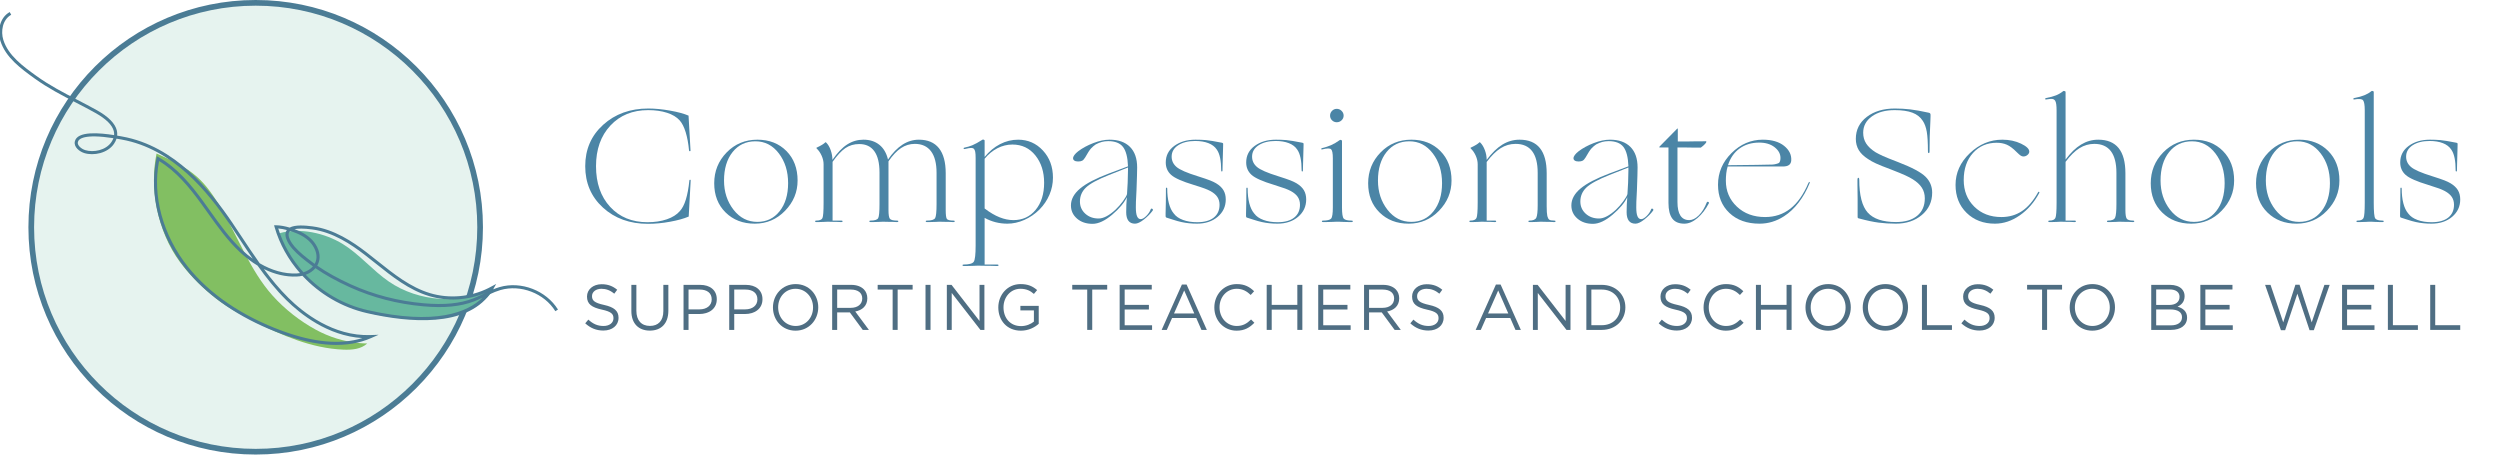 <?xml version="1.0" encoding="UTF-8"?>
<svg width="440px" height="80px" viewBox="0 0 440 80" version="1.1" xmlns="http://www.w3.org/2000/svg" xmlns:xlink="http://www.w3.org/1999/xlink">
    <title>Logo</title>
    <g id="Logo" stroke="none" fill="none" fill-rule="evenodd" stroke-width="1">
        <circle id="Oval" stroke="#4B7C95" fill-opacity="0.162" fill="#67B89F" cx="45" cy="40" r="39.5"></circle>
        <g id="Group" transform="translate(45.13, 38.756) rotate(23) translate(-45.13, -38.756)translate(-9.87, 22)">
            <path d="M80.007,29.62 C77.494,30.408 74.805,30.667 72.189,30.416 C69.007,30.111 65.714,29.224 62.818,27.867 C57.379,25.319 53.067,20.61 48.208,17.078 C46.418,15.778 44.54,14.551 42.448,13.834 C39.826,12.934 37.002,12.875 34.232,12.824 C35.485,19.121 39.887,25.475 45.414,28.743 C45.696,28.91 45.981,29.072 46.268,29.229 C48.658,30.538 51.221,31.514 53.851,32.221 C56.457,32.922 58.963,33.131 61.643,33.309 C67.12,33.673 72.798,33.708 78.008,31.742 C79.389,31.22 80.824,30.46 81.424,29.111 C80.959,29.3 80.486,29.47 80.007,29.62 Z" id="Fill-1" fill="#82BF62"></path>
            <path d="M96.465,13.125 C95.852,13.724 95.204,14.286 94.48,14.754 C93.128,15.628 91.671,16.342 90.15,16.871 C87.116,17.925 83.812,18.231 80.655,17.586 C77.245,16.889 74.081,15.201 70.64,14.677 C66.977,14.12 62.575,14.926 59.624,17.277 C61.088,19.386 63.913,21.026 66.166,22.141 C68.581,23.337 71.231,24.164 73.931,24.331 C77.941,24.578 81.944,23.798 85.702,22.43 C88.607,21.373 91.501,20.085 93.898,18.096 C95.939,16.402 97.627,14.484 98.16,11.808 C98.178,11.718 98.18,11.6 98.097,11.562 C98.018,11.526 97.934,11.596 97.875,11.659 C97.412,12.153 96.949,12.651 96.465,13.125 Z" id="Fill-2" fill="#67B89F"></path>
            <path d="M96.89,13.014 C96.444,13.524 95.982,14.052 95.492,14.526 C93.702,16.263 91.262,17.591 87.816,18.708 C83.508,20.104 79.121,20.759 74.772,20.652 C72.228,20.59 69.994,20.355 67.976,19.935 C67.983,19.885 67.988,19.834 67.992,19.782 C68.086,18.546 67.451,17.402 66.204,16.56 C65.217,15.892 63.907,15.559 62.452,15.57 C62.243,15.572 62.018,15.579 61.78,15.592 C62.296,15.232 63.188,14.829 64.69,14.415 C68.23,13.44 71.984,14.163 74.858,14.903 C75.683,15.115 76.508,15.345 77.335,15.576 C80.87,16.563 84.53,17.585 88.216,17.173 C91.554,16.803 94.738,15.223 97.082,12.795 C97.018,12.868 96.954,12.941 96.89,13.014 Z M79.202,23.671 C74.957,24.433 70.595,23.868 66.743,22.207 C67.28,21.701 67.668,21.103 67.861,20.469 C69.912,20.895 72.18,21.134 74.759,21.197 C79.16,21.302 83.617,20.641 87.983,19.226 C91.512,18.083 94.019,16.714 95.872,14.918 C96.253,14.548 96.614,14.152 96.964,13.757 C95.535,17.152 91.264,21.51 79.202,23.671 Z M66.199,21.963 C63.481,20.701 61.04,18.884 59.103,16.595 C59.584,16.435 60.106,16.326 60.606,16.255 C60.603,16.267 60.601,16.279 60.598,16.292 C60.349,17.665 62.367,18.712 62.774,18.908 C64.055,19.525 65.442,19.891 66.868,20.243 C67.02,20.281 67.172,20.316 67.326,20.352 C67.137,20.945 66.744,21.503 66.199,21.963 Z M61.207,16.183 C61.694,16.136 62.132,16.119 62.459,16.115 C63.828,16.114 65.004,16.407 65.899,17.011 C66.977,17.739 67.527,18.708 67.448,19.741 C67.446,19.767 67.443,19.793 67.44,19.818 C67.291,19.785 67.144,19.749 66.998,19.714 C65.601,19.369 64.244,19.011 63.011,18.417 C62.244,18.048 60.986,17.206 61.135,16.39 C61.147,16.325 61.17,16.256 61.207,16.183 Z M65.331,27.649 C68.523,28.919 74.508,30.617 80.265,28.566 C77.222,31.157 72.708,32.616 66.821,32.906 C59.3,33.278 52.483,31.926 47.096,29.001 C40.886,25.628 36.45,19.993 35.162,13.868 C38.664,14.373 41.861,16.059 44.801,17.817 C45.404,18.178 46.004,18.546 46.604,18.914 C49.103,20.445 51.685,22.029 54.484,23.059 C55.781,23.536 57.064,23.86 58.308,24.033 C60.557,25.408 62.882,26.676 65.331,27.649 Z M26.138,14.058 C25.808,15.789 23.959,17.024 22.435,17.176 C21.812,17.238 20.829,17 20.704,16.404 C20.573,15.781 21.157,14.586 26.194,13.3 C26.208,13.537 26.189,13.789 26.138,14.058 Z M98.993,10.868 C98.678,11.125 98.382,11.402 98.098,11.689 C98.105,11.637 98.111,11.584 98.118,11.531 L98.23,10.596 L97.254,11.795 C94.963,14.481 91.648,16.244 88.156,16.632 C84.569,17.029 80.967,16.023 77.481,15.05 C76.651,14.819 75.822,14.587 74.995,14.374 C72.055,13.618 68.21,12.88 64.545,13.889 C63.248,14.246 61.583,14.796 60.896,15.666 C60.109,15.755 59.273,15.922 58.544,16.22 L58.204,16.359 L58.436,16.645 C60.399,19.06 62.9,20.984 65.699,22.329 C65.527,22.438 65.345,22.538 65.153,22.629 C63.231,23.537 60.944,23.828 58.496,23.508 C56.924,22.543 55.386,21.526 53.871,20.523 C53.023,19.962 52.175,19.401 51.324,18.85 C45.504,15.087 36.705,10.327 27.489,12.43 L27.315,12.469 C27.121,12.513 26.887,12.567 26.623,12.629 C26.536,12.339 26.399,12.07 26.216,11.822 C25.463,10.804 23.91,10.16 21.601,9.909 C20.303,9.768 18.992,9.667 17.724,9.569 C15.008,9.36 12.199,9.144 9.413,8.509 C6.632,7.876 3.48,7.158 1.6,4.954 C0.571,3.748 0.063,1.72 1.146,0.337 L0.717,0 C-0.545,1.612 0.017,3.938 1.185,5.308 C3.183,7.65 6.428,8.389 9.342,9.053 C12.117,9.684 14.946,9.902 17.682,10.113 C18.946,10.21 20.253,10.311 21.541,10.451 C23.694,10.686 25.119,11.255 25.777,12.146 C25.918,12.336 26.023,12.539 26.093,12.757 C23.683,13.359 19.766,14.582 20.17,16.516 C20.373,17.485 21.644,17.803 22.489,17.719 C24.208,17.548 26.296,16.139 26.674,14.16 C26.74,13.811 26.759,13.479 26.728,13.167 C26.955,13.112 27.192,13.057 27.435,13.001 L27.61,12.962 C36.626,10.903 45.291,15.598 51.027,19.308 C51.878,19.858 52.723,20.418 53.57,20.978 C54.718,21.737 55.878,22.505 57.057,23.252 C56.272,23.077 55.476,22.842 54.673,22.547 C51.924,21.536 49.364,19.967 46.89,18.449 C46.288,18.08 45.685,17.711 45.08,17.349 C41.984,15.498 38.603,13.723 34.851,13.278 L34.482,13.234 L34.552,13.599 C35.766,20.025 40.358,25.962 46.837,29.48 C51.721,32.133 57.755,33.512 64.409,33.512 C65.214,33.512 66.027,33.491 66.849,33.451 C73.594,33.118 78.592,31.267 81.702,27.949 L82.673,26.915 L81.388,27.516 C75.423,30.307 68.894,28.481 65.532,27.142 C63.472,26.323 61.494,25.288 59.573,24.156 C61.694,24.277 63.675,23.931 65.386,23.121 C65.706,22.97 66.004,22.794 66.275,22.595 C70.285,24.385 74.854,25.005 79.299,24.208 C86.958,22.835 96.193,19.725 97.91,12.685 C98.357,12.19 98.825,11.708 99.338,11.291 C102.21,8.949 106.659,8.798 109.685,10.94 L110,10.495 C106.782,8.216 102.049,8.377 98.993,10.868 Z" id="Fill-3" fill="#4B7C95"></path>
        </g>
        <g id="Group" transform="translate(103, 16)" fill="#4B85A6">
            <path d="M11.049,23.395 C7.845,23.395 5.203,22.442 3.121,20.537 C1.04,18.633 0,16.202 0,13.246 C0,10.29 1.055,7.86 3.165,5.955 C5.274,4.05 7.922,3.098 11.106,3.098 C12.276,3.098 13.552,3.222 14.933,3.467 C16.314,3.714 17.398,4.008 18.184,4.349 L18.53,10.46 C18.548,10.555 18.516,10.608 18.429,10.617 C18.343,10.627 18.29,10.584 18.271,10.489 C18.156,9.257 17.959,8.186 17.681,7.276 C17.403,6.367 17.052,5.675 16.631,5.202 C16.113,4.614 15.369,4.164 14.401,3.851 C13.432,3.538 12.324,3.382 11.077,3.382 C8.334,3.382 6.118,4.288 4.431,6.097 C2.743,7.907 1.899,10.29 1.899,13.246 C1.899,16.221 2.728,18.61 4.387,20.41 C6.047,22.21 8.238,23.11 10.963,23.11 C12.228,23.11 13.36,22.939 14.358,22.598 C15.355,22.257 16.122,21.774 16.659,21.148 C17.081,20.693 17.432,20.017 17.71,19.117 C17.987,18.217 18.194,17.103 18.328,15.776 C18.328,15.681 18.371,15.634 18.458,15.634 C18.544,15.634 18.578,15.681 18.559,15.776 L18.213,22.115 C17.369,22.475 16.276,22.779 14.933,23.025 C13.59,23.271 12.295,23.395 11.049,23.395 Z" id="Fill-4"></path>
            <path d="M24.428,15.776 C24.428,17.766 24.984,19.476 26.097,20.908 C27.209,22.338 28.61,23.053 30.298,23.053 C31.909,23.053 33.214,22.428 34.211,21.177 C35.208,19.927 35.707,18.278 35.707,16.231 C35.707,14.166 35.165,12.421 34.082,11.001 C32.998,9.579 31.622,8.869 29.953,8.869 C28.284,8.869 26.946,9.499 25.939,10.759 C24.932,12.019 24.428,13.692 24.428,15.776 Z M37.376,15.776 C37.376,17.804 36.643,19.576 35.175,21.092 C33.708,22.608 31.928,23.366 29.838,23.366 C27.747,23.366 26.035,22.708 24.702,21.39 C23.368,20.073 22.702,18.363 22.702,16.26 C22.702,14.138 23.43,12.327 24.889,10.83 C26.347,9.333 28.15,8.584 30.298,8.584 C32.389,8.584 34.091,9.248 35.406,10.574 C36.719,11.901 37.376,13.635 37.376,15.776 Z" id="Fill-5"></path>
            <path d="M42.067,23.053 C41.683,23.073 41.39,23.081 41.189,23.081 L40.628,23.081 C40.513,23.081 40.455,23.039 40.455,22.954 C40.455,22.868 40.513,22.826 40.628,22.826 C41.241,22.826 41.616,22.679 41.75,22.385 C41.884,22.092 41.951,21.197 41.951,19.699 L41.951,12.905 C41.951,12.413 41.836,11.91 41.606,11.398 C41.376,10.887 41.088,10.471 40.743,10.148 C40.704,10.11 40.685,10.077 40.685,10.049 C40.685,10.02 40.704,9.997 40.743,9.977 C41.145,9.788 41.463,9.622 41.692,9.48 C41.923,9.338 42.105,9.2 42.239,9.068 C42.277,9.03 42.306,9.016 42.325,9.024 C42.344,9.034 42.373,9.058 42.412,9.096 C42.738,9.418 43.002,9.863 43.203,10.432 C43.404,11.001 43.505,11.569 43.505,12.138 C44.368,10.887 45.236,9.982 46.109,9.423 C46.982,8.864 47.936,8.584 48.972,8.584 C50.084,8.584 51.015,8.883 51.763,9.48 C52.511,10.077 53.019,10.943 53.288,12.08 C54.094,10.906 54.947,10.03 55.849,9.451 C56.75,8.873 57.71,8.584 58.726,8.584 C60.281,8.584 61.455,9.082 62.251,10.077 C63.047,11.072 63.446,12.545 63.446,14.497 L63.446,20.978 C63.446,21.812 63.512,22.329 63.647,22.527 C63.781,22.726 64.183,22.826 64.855,22.826 C64.971,22.826 65.028,22.868 65.028,22.954 C65.028,23.039 64.971,23.081 64.855,23.081 L64.64,23.081 C64.534,23.081 64.328,23.073 64.021,23.053 C63.542,23.053 63.196,23.049 62.985,23.039 C62.774,23.03 62.62,23.025 62.525,23.025 L62.266,23.025 C62.151,23.025 61.959,23.034 61.69,23.053 C61.249,23.073 60.918,23.081 60.698,23.081 L60.108,23.081 C59.993,23.081 59.935,23.039 59.935,22.954 C59.935,22.868 59.993,22.826 60.108,22.826 C60.932,22.826 61.426,22.674 61.59,22.371 C61.752,22.069 61.834,21.253 61.834,19.927 L61.834,14.412 C61.834,12.744 61.508,11.479 60.856,10.617 C60.204,9.755 59.254,9.323 58.007,9.323 C57.125,9.323 56.314,9.57 55.576,10.062 C54.837,10.555 54.103,11.333 53.374,12.394 L53.374,20.978 C53.374,21.756 53.451,22.257 53.605,22.485 C53.758,22.712 54.199,22.826 54.928,22.826 C55.043,22.826 55.101,22.868 55.101,22.954 C55.101,23.039 55.043,23.081 54.928,23.081 L54.712,23.081 C54.607,23.081 54.4,23.073 54.094,23.053 C53.595,23.053 53.24,23.049 53.029,23.039 C52.818,23.03 52.664,23.025 52.569,23.025 L52.31,23.025 C52.195,23.025 52.003,23.034 51.734,23.053 C51.312,23.073 50.991,23.081 50.771,23.081 L50.181,23.081 C50.065,23.081 50.008,23.039 50.008,22.954 C50.008,22.868 50.065,22.826 50.181,22.826 C50.948,22.826 51.408,22.679 51.562,22.385 C51.715,22.092 51.792,21.272 51.792,19.927 L51.792,14.355 C51.792,12.706 51.49,11.46 50.885,10.617 C50.281,9.774 49.394,9.352 48.224,9.352 C47.303,9.352 46.493,9.589 45.793,10.062 C45.092,10.536 44.34,11.342 43.534,12.479 L43.534,22.826 L45.116,22.826 C45.232,22.826 45.289,22.868 45.289,22.954 C45.289,23.039 45.232,23.081 45.116,23.081 L44.915,23.081 C44.819,23.081 44.617,23.073 44.311,23.053 C43.831,23.053 43.491,23.049 43.289,23.039 C43.088,23.03 42.939,23.025 42.843,23.025 L42.598,23.025 C42.493,23.025 42.316,23.034 42.067,23.053 Z" id="Fill-6"></path>
            <path d="M80.767,16.174 C80.767,14.241 80.253,12.635 79.228,11.356 C78.201,10.077 76.854,9.438 75.185,9.438 C74.264,9.438 73.381,9.656 72.537,10.091 C71.693,10.527 70.945,11.142 70.293,11.939 L70.293,20.693 C71.214,21.395 72.092,21.912 72.926,22.243 C73.761,22.575 74.571,22.74 75.357,22.74 C76.969,22.74 78.273,22.139 79.271,20.936 C80.268,19.732 80.767,18.145 80.767,16.174 Z M79.932,20.892 C79.146,21.67 78.258,22.276 77.271,22.712 C76.283,23.148 75.29,23.366 74.292,23.366 C73.583,23.366 72.893,23.281 72.221,23.11 C71.549,22.939 70.907,22.684 70.293,22.343 L70.293,30.558 L72.567,30.558 C72.681,30.558 72.739,30.601 72.739,30.686 C72.739,30.771 72.681,30.813 72.567,30.813 L72.293,30.813 C72.149,30.813 71.847,30.804 71.386,30.785 C70.677,30.785 70.178,30.78 69.89,30.771 C69.602,30.761 69.41,30.757 69.315,30.757 L69.042,30.757 C68.917,30.757 68.691,30.766 68.365,30.785 C67.847,30.804 67.463,30.813 67.214,30.813 L66.582,30.813 C66.466,30.813 66.409,30.771 66.409,30.686 C66.409,30.601 66.466,30.558 66.582,30.558 C67.579,30.558 68.183,30.387 68.394,30.046 C68.605,29.705 68.711,28.767 68.711,27.232 L68.711,11.797 C68.711,11.323 68.687,10.963 68.639,10.716 C68.591,10.471 68.509,10.29 68.394,10.176 C68.279,10.081 68.121,10.034 67.92,10.034 C67.718,10.034 67.339,10.101 66.783,10.233 C66.668,10.252 66.605,10.219 66.596,10.133 C66.586,10.049 66.639,9.997 66.754,9.977 C67.234,9.883 67.694,9.745 68.135,9.565 C68.576,9.386 69.171,9.058 69.919,8.584 C69.957,8.547 70.029,8.547 70.135,8.584 C70.24,8.623 70.293,8.67 70.293,8.726 L70.293,11.626 C71.099,10.641 72.005,9.887 73.012,9.366 C74.02,8.845 75.079,8.584 76.192,8.584 C77.918,8.584 79.371,9.219 80.551,10.489 C81.73,11.758 82.32,13.351 82.32,15.265 C82.32,16.307 82.114,17.311 81.702,18.278 C81.289,19.244 80.699,20.116 79.932,20.892 Z" id="Fill-7"></path>
            <path d="M87.068,19.471 C87.068,20.324 87.38,21.035 88.004,21.604 C88.626,22.172 89.408,22.456 90.349,22.456 C90.79,22.456 91.26,22.324 91.759,22.058 C92.257,21.793 92.775,21.414 93.312,20.921 C93.791,20.467 94.233,19.965 94.636,19.414 C95.039,18.865 95.278,18.448 95.355,18.164 C95.393,17.69 95.432,17.023 95.47,16.16 C95.509,15.298 95.528,14.535 95.528,13.872 L95.528,13.474 L92.161,14.81 C90.166,15.606 88.818,16.34 88.119,17.013 C87.418,17.686 87.068,18.505 87.068,19.471 Z M95.326,18.704 C94.866,19.689 94.003,20.718 92.737,21.789 C91.471,22.859 90.32,23.395 89.284,23.395 C88.171,23.395 87.26,23.086 86.551,22.47 C85.841,21.855 85.486,21.083 85.486,20.154 C85.486,19.073 86.023,18.083 87.097,17.183 C88.171,16.283 89.869,15.398 92.19,14.525 L95.528,13.275 C95.47,11.683 95.177,10.546 94.65,9.863 C94.122,9.181 93.255,8.84 92.046,8.84 C91.643,8.84 91.269,8.888 90.924,8.982 C90.578,9.077 90.224,9.219 89.859,9.409 C89.572,9.598 89.298,9.831 89.039,10.105 C88.781,10.38 88.43,10.916 87.989,11.711 C87.817,11.996 87.644,12.185 87.471,12.28 C87.298,12.375 87.059,12.421 86.752,12.421 C86.465,12.421 86.243,12.37 86.09,12.265 C85.936,12.161 85.86,12.024 85.86,11.853 C85.86,11.683 85.936,11.494 86.09,11.285 C86.243,11.076 86.465,10.858 86.752,10.631 C87.5,10.062 88.392,9.579 89.428,9.181 C90.464,8.783 91.413,8.584 92.276,8.584 C93.83,8.584 95.028,9.006 95.873,9.849 C96.717,10.693 97.139,11.901 97.139,13.474 C97.139,13.891 97.129,14.374 97.11,14.924 C97.091,15.473 97.062,16.326 97.024,17.482 C96.967,18.429 96.933,19.102 96.924,19.5 C96.913,19.898 96.909,20.23 96.909,20.495 C96.909,21.215 96.981,21.741 97.125,22.072 C97.269,22.404 97.484,22.57 97.772,22.57 C98.04,22.57 98.362,22.385 98.736,22.016 C99.11,21.647 99.374,21.253 99.527,20.836 C99.585,20.704 99.676,20.675 99.8,20.751 C99.925,20.826 99.949,20.931 99.873,21.063 C99.489,21.594 98.981,22.11 98.348,22.613 C97.715,23.115 97.187,23.366 96.765,23.366 C96.248,23.366 95.859,23.196 95.6,22.855 C95.341,22.514 95.211,22.011 95.211,21.348 C95.211,20.988 95.221,20.543 95.24,20.011 C95.259,19.481 95.288,19.045 95.326,18.704 Z" id="Fill-8"></path>
            <path d="M112.734,19.102 C112.734,20.335 112.26,21.353 111.31,22.158 C110.36,22.963 109.147,23.366 107.67,23.366 C107.19,23.366 106.725,23.342 106.275,23.295 C105.824,23.248 105.377,23.177 104.936,23.081 C104.495,22.987 103.987,22.845 103.412,22.655 C102.836,22.466 102.481,22.352 102.347,22.314 C102.27,22.295 102.218,22.262 102.189,22.214 C102.16,22.168 102.145,22.087 102.145,21.973 L102.145,21.518 C102.164,20.892 102.179,20.235 102.189,19.543 C102.198,18.851 102.203,18.06 102.203,17.169 C102.203,17.074 102.242,17.027 102.318,17.027 C102.395,17.027 102.433,17.074 102.433,17.169 C102.433,18.155 102.529,19.021 102.721,19.77 C102.913,20.519 103.2,21.12 103.584,21.575 C103.948,22.069 104.49,22.447 105.21,22.712 C105.929,22.978 106.759,23.11 107.699,23.11 C108.965,23.11 109.938,22.84 110.619,22.3 C111.3,21.759 111.64,21.007 111.64,20.04 C111.64,19.51 111.511,19.05 111.252,18.662 C110.993,18.273 110.585,17.928 110.03,17.624 C109.742,17.472 109.41,17.325 109.036,17.183 C108.663,17.041 108.015,16.828 107.094,16.543 C105.081,15.938 103.757,15.35 103.124,14.781 C102.491,14.213 102.174,13.483 102.174,12.592 C102.174,11.38 102.673,10.408 103.671,9.679 C104.668,8.949 105.914,8.584 107.411,8.584 C108.063,8.584 108.667,8.608 109.224,8.655 C109.78,8.702 110.729,8.859 112.072,9.124 C112.149,9.144 112.202,9.167 112.23,9.195 C112.26,9.224 112.274,9.276 112.274,9.352 C112.274,9.504 112.269,9.731 112.26,10.034 C112.249,10.338 112.235,10.858 112.216,11.598 C112.197,12.375 112.182,12.929 112.173,13.26 C112.163,13.592 112.159,13.843 112.159,14.014 C112.159,14.128 112.12,14.184 112.044,14.184 C111.966,14.184 111.928,14.128 111.928,14.014 C111.928,13.161 111.866,12.427 111.742,11.81 C111.617,11.195 111.42,10.697 111.152,10.319 C110.825,9.826 110.336,9.451 109.684,9.195 C109.032,8.94 108.255,8.812 107.353,8.812 C106.126,8.812 105.128,9.063 104.361,9.565 C103.593,10.067 103.21,10.735 103.21,11.569 C103.21,12.29 103.498,12.896 104.073,13.388 C104.649,13.881 105.886,14.421 107.785,15.009 C108.801,15.331 109.526,15.577 109.957,15.747 C110.389,15.918 110.749,16.088 111.036,16.26 C111.631,16.62 112.063,17.027 112.331,17.482 C112.599,17.936 112.734,18.477 112.734,19.102 Z" id="Fill-9"></path>
            <path d="M126.89,19.102 C126.89,20.335 126.415,21.353 125.466,22.158 C124.516,22.963 123.303,23.366 121.826,23.366 C121.346,23.366 120.881,23.342 120.43,23.295 C119.979,23.248 119.534,23.177 119.092,23.081 C118.651,22.987 118.143,22.845 117.567,22.655 C116.992,22.466 116.637,22.352 116.503,22.314 C116.426,22.295 116.373,22.262 116.345,22.214 C116.316,22.168 116.302,22.087 116.302,21.973 L116.302,21.518 C116.32,20.892 116.335,20.235 116.345,19.543 C116.354,18.851 116.359,18.06 116.359,17.169 C116.359,17.074 116.397,17.027 116.475,17.027 C116.551,17.027 116.589,17.074 116.589,17.169 C116.589,18.155 116.685,19.021 116.877,19.77 C117.069,20.519 117.356,21.12 117.74,21.575 C118.105,22.069 118.647,22.447 119.366,22.712 C120.085,22.978 120.915,23.11 121.855,23.11 C123.121,23.11 124.094,22.84 124.775,22.3 C125.456,21.759 125.797,21.007 125.797,20.04 C125.797,19.51 125.667,19.05 125.409,18.662 C125.149,18.273 124.742,17.928 124.185,17.624 C123.898,17.472 123.567,17.325 123.193,17.183 C122.818,17.041 122.171,16.828 121.251,16.543 C119.236,15.938 117.913,15.35 117.28,14.781 C116.647,14.213 116.33,13.483 116.33,12.592 C116.33,11.38 116.829,10.408 117.826,9.679 C118.824,8.949 120.071,8.584 121.567,8.584 C122.219,8.584 122.823,8.608 123.38,8.655 C123.936,8.702 124.886,8.859 126.228,9.124 C126.305,9.144 126.358,9.167 126.387,9.195 C126.415,9.224 126.43,9.276 126.43,9.352 C126.43,9.504 126.425,9.731 126.415,10.034 C126.406,10.338 126.392,10.858 126.372,11.598 C126.353,12.375 126.338,12.929 126.329,13.26 C126.319,13.592 126.315,13.843 126.315,14.014 C126.315,14.128 126.276,14.184 126.199,14.184 C126.123,14.184 126.085,14.128 126.085,14.014 C126.085,13.161 126.022,12.427 125.897,11.81 C125.772,11.195 125.576,10.697 125.308,10.319 C124.982,9.826 124.492,9.451 123.84,9.195 C123.188,8.94 122.411,8.812 121.51,8.812 C120.281,8.812 119.284,9.063 118.517,9.565 C117.75,10.067 117.366,10.735 117.366,11.569 C117.366,12.29 117.654,12.896 118.23,13.388 C118.805,13.881 120.042,14.421 121.941,15.009 C122.958,15.331 123.682,15.577 124.114,15.747 C124.545,15.918 124.905,16.088 125.193,16.26 C125.787,16.62 126.219,17.027 126.487,17.482 C126.756,17.936 126.89,18.477 126.89,19.102 Z" id="Fill-10"></path>
            <path d="M133.479,4.349 C133.479,4.671 133.359,4.945 133.119,5.173 C132.879,5.401 132.596,5.515 132.27,5.515 C131.944,5.515 131.666,5.401 131.436,5.173 C131.206,4.945 131.091,4.671 131.091,4.349 C131.091,4.026 131.206,3.748 131.436,3.51 C131.666,3.274 131.944,3.155 132.27,3.155 C132.596,3.155 132.879,3.274 133.119,3.51 C133.359,3.748 133.479,4.026 133.479,4.349 Z M131.522,23.053 C131.043,23.073 130.682,23.081 130.443,23.081 L129.825,23.081 C129.71,23.081 129.652,23.039 129.652,22.954 C129.652,22.868 129.71,22.826 129.825,22.826 C130.591,22.826 131.076,22.708 131.278,22.47 C131.479,22.234 131.58,21.585 131.58,20.523 L131.58,11.853 C131.58,11.001 131.479,10.474 131.278,10.276 C131.076,10.077 130.563,10.081 129.738,10.29 C129.623,10.328 129.556,10.309 129.537,10.233 C129.518,10.157 129.566,10.101 129.681,10.062 C130.256,9.93 130.783,9.76 131.263,9.551 C131.742,9.342 132.26,9.039 132.817,8.641 C132.855,8.603 132.927,8.603 133.033,8.641 C133.138,8.679 133.191,8.726 133.191,8.783 L133.191,20.523 C133.191,21.585 133.292,22.234 133.493,22.47 C133.695,22.708 134.169,22.826 134.918,22.826 C135.033,22.826 135.09,22.868 135.09,22.954 C135.09,23.039 135.033,23.081 134.918,23.081 L134.328,23.081 C134.107,23.081 133.767,23.073 133.306,23.053 C133.018,23.034 132.817,23.025 132.702,23.025 L132.17,23.025 C132.045,23.025 131.829,23.034 131.522,23.053 Z" id="Fill-11"></path>
            <path d="M139.521,15.776 C139.521,17.766 140.078,19.476 141.19,20.908 C142.302,22.338 143.703,23.053 145.391,23.053 C147.003,23.053 148.307,22.428 149.304,21.177 C150.302,19.927 150.801,18.278 150.801,16.231 C150.801,14.166 150.259,12.421 149.175,11.001 C148.091,9.579 146.715,8.869 145.046,8.869 C143.377,8.869 142.039,9.499 141.032,10.759 C140.025,12.019 139.521,13.692 139.521,15.776 Z M152.469,15.776 C152.469,17.804 151.735,19.576 150.268,21.092 C148.801,22.608 147.021,23.366 144.93,23.366 C142.84,23.366 141.128,22.708 139.795,21.39 C138.461,20.073 137.795,18.363 137.795,16.26 C137.795,14.138 138.524,12.327 139.981,10.83 C141.439,9.333 143.243,8.584 145.391,8.584 C147.482,8.584 149.184,9.248 150.498,10.574 C151.812,11.901 152.469,13.635 152.469,15.776 Z" id="Fill-12"></path>
            <path d="M157.217,23.053 C156.833,23.073 156.541,23.081 156.339,23.081 L155.778,23.081 C155.663,23.081 155.605,23.039 155.605,22.954 C155.605,22.868 155.663,22.826 155.778,22.826 C156.353,22.826 156.714,22.674 156.857,22.371 C157.001,22.069 157.073,21.177 157.073,19.699 L157.073,12.905 C157.073,12.413 156.958,11.91 156.728,11.398 C156.498,10.887 156.21,10.471 155.865,10.148 C155.826,10.11 155.807,10.077 155.807,10.049 C155.807,10.02 155.826,9.997 155.865,9.977 C156.267,9.788 156.584,9.622 156.814,9.48 C157.045,9.338 157.226,9.2 157.361,9.068 C157.399,9.03 157.428,9.016 157.447,9.024 C157.466,9.034 157.495,9.058 157.533,9.096 C157.859,9.418 158.128,9.863 158.339,10.432 C158.55,11.001 158.655,11.569 158.655,12.138 C159.557,10.925 160.478,10.03 161.418,9.451 C162.358,8.873 163.365,8.584 164.439,8.584 C166.031,8.584 167.225,9.077 168.021,10.062 C168.817,11.048 169.216,12.526 169.216,14.497 L169.216,20.296 C169.216,20.713 169.224,21.059 169.244,21.333 C169.263,21.608 169.291,21.84 169.33,22.03 C169.407,22.333 169.517,22.541 169.662,22.655 C169.805,22.769 170.116,22.826 170.596,22.826 C170.712,22.826 170.769,22.868 170.769,22.954 C170.769,23.039 170.712,23.081 170.596,23.081 L170.395,23.081 C170.299,23.081 170.097,23.073 169.79,23.053 C169.311,23.053 168.971,23.049 168.769,23.039 C168.568,23.03 168.419,23.025 168.323,23.025 L168.093,23.025 C167.997,23.025 167.824,23.034 167.575,23.053 C167.211,23.073 166.928,23.081 166.726,23.081 L166.165,23.081 C166.05,23.081 165.993,23.039 165.993,22.954 C165.993,22.868 166.05,22.826 166.165,22.826 C166.817,22.826 167.225,22.655 167.389,22.314 C167.551,21.973 167.633,21.244 167.633,20.125 L167.633,14.412 C167.633,12.725 167.307,11.456 166.655,10.602 C166.002,9.75 165.033,9.323 163.749,9.323 C162.789,9.323 161.907,9.579 161.102,10.091 C160.296,10.602 159.48,11.408 158.655,12.507 L158.655,22.826 L160.152,22.826 C160.267,22.826 160.324,22.868 160.324,22.954 C160.324,23.039 160.267,23.081 160.152,23.081 L159.951,23.081 C159.854,23.081 159.663,23.073 159.375,23.053 C158.915,23.053 158.588,23.049 158.397,23.039 C158.204,23.03 158.061,23.025 157.965,23.025 L157.72,23.025 C157.615,23.025 157.447,23.034 157.217,23.053 Z" id="Fill-13"></path>
            <path d="M175.142,19.471 C175.142,20.324 175.454,21.035 176.077,21.604 C176.701,22.172 177.483,22.456 178.422,22.456 C178.863,22.456 179.334,22.324 179.833,22.058 C180.331,21.793 180.849,21.414 181.387,20.921 C181.866,20.467 182.307,19.965 182.71,19.414 C183.113,18.865 183.352,18.448 183.429,18.164 C183.468,17.69 183.505,17.023 183.545,16.16 C183.583,15.298 183.602,14.535 183.602,13.872 L183.602,13.474 L180.235,14.81 C178.24,15.606 176.893,16.34 176.193,17.013 C175.492,17.686 175.142,18.505 175.142,19.471 Z M183.4,18.704 C182.94,19.689 182.077,20.718 180.81,21.789 C179.545,22.859 178.394,23.395 177.358,23.395 C176.246,23.395 175.334,23.086 174.625,22.47 C173.915,21.855 173.56,21.083 173.56,20.154 C173.56,19.073 174.097,18.083 175.172,17.183 C176.246,16.283 177.943,15.398 180.264,14.525 L183.602,13.275 C183.545,11.683 183.252,10.546 182.725,9.863 C182.196,9.181 181.329,8.84 180.12,8.84 C179.718,8.84 179.344,8.888 178.998,8.982 C178.653,9.077 178.297,9.219 177.934,9.409 C177.646,9.598 177.373,9.831 177.114,10.105 C176.855,10.38 176.505,10.916 176.064,11.711 C175.891,11.996 175.718,12.185 175.546,12.28 C175.373,12.375 175.132,12.421 174.826,12.421 C174.538,12.421 174.318,12.37 174.164,12.265 C174.011,12.161 173.934,12.024 173.934,11.853 C173.934,11.683 174.011,11.494 174.164,11.285 C174.318,11.076 174.538,10.858 174.826,10.631 C175.574,10.062 176.466,9.579 177.502,9.181 C178.538,8.783 179.487,8.584 180.35,8.584 C181.904,8.584 183.103,9.006 183.947,9.849 C184.791,10.693 185.213,11.901 185.213,13.474 C185.213,13.891 185.203,14.374 185.185,14.924 C185.165,15.473 185.137,16.326 185.098,17.482 C185.041,18.429 185.007,19.102 184.997,19.5 C184.988,19.898 184.983,20.23 184.983,20.495 C184.983,21.215 185.055,21.741 185.199,22.072 C185.343,22.404 185.558,22.57 185.846,22.57 C186.115,22.57 186.437,22.385 186.81,22.016 C187.184,21.647 187.447,21.253 187.602,20.836 C187.659,20.704 187.75,20.675 187.875,20.751 C188,20.826 188.023,20.931 187.947,21.063 C187.562,21.594 187.055,22.11 186.422,22.613 C185.789,23.115 185.261,23.366 184.839,23.366 C184.321,23.366 183.933,23.196 183.673,22.855 C183.415,22.514 183.285,22.011 183.285,21.348 C183.285,20.988 183.295,20.543 183.315,20.011 C183.333,19.481 183.362,19.045 183.4,18.704 Z" id="Fill-14"></path>
            <path d="M197.758,19.784 C197.202,20.846 196.535,21.707 195.759,22.371 C194.982,23.034 194.21,23.366 193.443,23.366 C192.483,23.366 191.778,23.067 191.327,22.47 C190.876,21.873 190.651,20.95 190.651,19.699 L190.651,9.949 L189.069,9.949 C189.049,9.949 189.04,9.93 189.04,9.892 C189.04,9.854 189.049,9.826 189.069,9.807 L192.176,6.652 C192.215,6.613 192.243,6.6 192.263,6.608 C192.282,6.619 192.292,6.642 192.292,6.68 L192.292,8.897 L194.046,8.897 C194.833,8.878 195.408,8.869 195.773,8.869 L196.694,8.869 C196.943,8.849 197.111,8.845 197.198,8.854 C197.283,8.864 197.327,8.897 197.327,8.953 C197.327,9.03 197.241,9.163 197.068,9.352 C196.895,9.541 196.656,9.75 196.349,9.977 L195.054,9.977 C194.171,9.958 193.533,9.949 193.141,9.949 L192.234,9.949 L192.234,19.557 C192.234,20.619 192.407,21.414 192.752,21.945 C193.097,22.475 193.615,22.74 194.306,22.74 C194.862,22.74 195.423,22.462 195.989,21.902 C196.555,21.343 197.02,20.59 197.384,19.642 C197.442,19.528 197.528,19.491 197.643,19.528 C197.758,19.566 197.797,19.652 197.758,19.784 Z" id="Fill-15"></path>
            <path d="M210.362,11.797 C210.362,11.076 210.016,10.446 209.325,9.906 C208.635,9.366 207.732,9.096 206.621,9.096 C205.278,9.096 204.127,9.442 203.168,10.133 C202.209,10.825 201.527,11.806 201.125,13.076 C202.583,13.076 204.247,13.057 206.117,13.019 C207.987,12.981 208.941,12.962 208.98,12.962 C209.21,12.943 209.445,12.901 209.685,12.834 C209.924,12.768 210.073,12.706 210.131,12.649 C210.207,12.554 210.265,12.436 210.304,12.294 C210.342,12.151 210.362,11.986 210.362,11.797 Z M210.994,22.058 C210.322,22.494 209.628,22.821 208.908,23.039 C208.189,23.256 207.445,23.366 206.678,23.366 C204.472,23.366 202.702,22.736 201.37,21.476 C200.036,20.216 199.37,18.562 199.37,16.515 C199.37,14.374 200.161,12.517 201.744,10.943 C203.326,9.371 205.163,8.584 207.253,8.584 C208.846,8.584 210.092,8.945 210.994,9.664 C211.895,10.385 212.318,11.238 212.26,12.223 C212.241,12.583 212.112,12.853 211.871,13.033 C211.632,13.213 211.272,13.303 210.792,13.303 L201.067,13.303 C200.952,13.682 200.871,14.08 200.823,14.497 C200.774,14.914 200.751,15.35 200.751,15.805 C200.751,17.624 201.398,19.144 202.693,20.368 C203.988,21.589 205.642,22.2 207.657,22.2 C209.364,22.2 210.845,21.707 212.102,20.722 C213.359,19.737 214.418,18.23 215.281,16.202 C215.358,16.051 215.425,15.99 215.483,16.017 C215.54,16.046 215.54,16.127 215.483,16.26 C214.965,17.529 214.322,18.662 213.555,19.657 C212.787,20.651 211.934,21.453 210.994,22.058 Z" id="Fill-16"></path>
            <path d="M236.746,5.344 C236.688,6.33 236.65,7.224 236.631,8.03 C236.612,8.836 236.602,9.693 236.602,10.602 L236.602,10.66 C236.602,10.849 236.554,10.943 236.458,10.943 C236.362,10.943 236.315,10.849 236.315,10.66 L236.315,10.602 C236.315,9.106 236.246,7.968 236.113,7.192 C235.978,6.415 235.748,5.78 235.422,5.286 C235,4.623 234.391,4.141 233.595,3.837 C232.799,3.534 231.758,3.382 230.473,3.382 C228.804,3.382 227.462,3.752 226.445,4.49 C225.428,5.23 224.92,6.187 224.92,7.362 C224.92,8.082 225.097,8.717 225.452,9.267 C225.807,9.816 226.359,10.328 227.106,10.801 C227.471,11.011 227.903,11.228 228.402,11.456 C228.9,11.683 229.792,12.043 231.078,12.535 C233.495,13.464 235.095,14.317 235.883,15.094 C236.669,15.871 237.062,16.809 237.062,17.908 C237.062,19.5 236.458,20.807 235.249,21.831 C234.041,22.855 232.516,23.366 230.675,23.366 C229.6,23.366 228.588,23.304 227.639,23.181 C226.689,23.058 225.553,22.816 224.229,22.456 C224.114,22.438 224.037,22.41 223.999,22.371 C223.96,22.333 223.941,22.267 223.941,22.172 L223.941,18.988 C223.922,17.889 223.913,17.112 223.913,16.657 L223.913,15.606 C223.913,15.398 223.965,15.293 224.071,15.293 C224.176,15.293 224.229,15.398 224.229,15.606 C224.229,18.373 224.728,20.31 225.725,21.418 C226.722,22.527 228.382,23.081 230.703,23.081 C232.295,23.081 233.538,22.712 234.43,21.973 C235.322,21.234 235.767,20.211 235.767,18.903 C235.767,18.202 235.595,17.581 235.249,17.041 C234.904,16.501 234.367,16.003 233.638,15.548 C233.274,15.321 232.832,15.09 232.315,14.853 C231.797,14.615 230.953,14.269 229.783,13.815 C228.613,13.379 227.749,13.033 227.193,12.777 C226.636,12.521 226.167,12.261 225.783,11.996 C225.035,11.522 224.488,10.996 224.143,10.418 C223.798,9.84 223.625,9.181 223.625,8.442 C223.625,6.85 224.267,5.562 225.553,4.576 C226.838,3.591 228.488,3.098 230.502,3.098 C231.442,3.098 232.348,3.151 233.221,3.255 C234.094,3.359 235.173,3.553 236.458,3.837 C236.592,3.875 236.674,3.913 236.703,3.951 C236.731,3.989 236.755,4.055 236.775,4.149 L236.775,4.477 C236.775,4.619 236.764,4.908 236.746,5.344 Z" id="Fill-17"></path>
            <path d="M255.909,17.965 C255.026,19.614 253.885,20.927 252.485,21.902 C251.084,22.878 249.626,23.366 248.111,23.366 C246.078,23.366 244.414,22.732 243.119,21.461 C241.824,20.192 241.176,18.552 241.176,16.543 C241.176,14.421 242.011,12.564 243.68,10.972 C245.349,9.38 247.257,8.584 249.406,8.584 C250.633,8.584 251.731,8.817 252.7,9.281 C253.669,9.745 254.153,10.214 254.153,10.688 C254.153,10.897 254.048,11.09 253.837,11.271 C253.626,11.451 253.386,11.54 253.117,11.54 C252.964,11.54 252.811,11.494 252.657,11.398 C252.504,11.304 252.264,11.095 251.938,10.773 C251.305,10.129 250.724,9.693 250.198,9.465 C249.669,9.238 249.079,9.124 248.428,9.124 C246.72,9.124 245.325,9.726 244.241,10.929 C243.157,12.133 242.615,13.72 242.615,15.691 C242.615,17.586 243.234,19.144 244.471,20.368 C245.709,21.589 247.296,22.2 249.233,22.2 C250.615,22.2 251.827,21.85 252.873,21.148 C253.918,20.448 254.853,19.358 255.679,17.88 C255.697,17.823 255.726,17.785 255.764,17.766 C255.803,17.747 255.841,17.747 255.88,17.766 C255.918,17.785 255.937,17.813 255.937,17.851 C255.937,17.889 255.928,17.928 255.909,17.965 Z" id="Fill-18"></path>
            <path d="M259.102,23.053 C258.719,23.073 258.426,23.081 258.225,23.081 L257.664,23.081 C257.549,23.081 257.491,23.039 257.491,22.954 C257.491,22.868 257.549,22.826 257.664,22.826 C258.239,22.826 258.599,22.674 258.743,22.371 C258.886,22.069 258.959,21.177 258.959,19.699 L258.959,3.467 C258.959,3.013 258.939,2.648 258.901,2.374 C258.863,2.099 258.805,1.895 258.729,1.762 C258.614,1.573 258.455,1.459 258.254,1.421 C258.052,1.383 257.673,1.412 257.117,1.507 C257.002,1.525 256.945,1.492 256.945,1.407 C256.945,1.322 257.002,1.27 257.117,1.251 C257.826,1.118 258.407,0.962 258.858,0.782 C259.308,0.602 259.735,0.351 260.138,0.028 C260.176,-0.009 260.253,-0.009 260.368,0.028 C260.484,0.067 260.542,0.114 260.542,0.17 L260.542,12.08 C261.423,10.887 262.334,10.006 263.275,9.438 C264.214,8.869 265.221,8.584 266.296,8.584 C267.888,8.584 269.082,9.077 269.878,10.062 C270.674,11.048 271.072,12.526 271.072,14.497 L271.072,20.978 C271.072,21.717 271.144,22.21 271.288,22.456 C271.432,22.703 271.82,22.826 272.454,22.826 C272.569,22.826 272.626,22.868 272.626,22.954 C272.626,23.039 272.569,23.081 272.454,23.081 L272.252,23.081 C272.156,23.081 271.955,23.073 271.648,23.053 C271.168,23.053 270.828,23.049 270.626,23.039 C270.425,23.03 270.276,23.025 270.18,23.025 L269.936,23.025 C269.83,23.025 269.662,23.034 269.432,23.053 C269.048,23.073 268.756,23.081 268.555,23.081 L267.993,23.081 C267.878,23.081 267.821,23.039 267.821,22.954 C267.821,22.868 267.878,22.826 267.993,22.826 C268.684,22.826 269.106,22.651 269.26,22.3 C269.413,21.949 269.49,21.158 269.49,19.927 L269.49,14.412 C269.49,12.725 269.164,11.456 268.512,10.602 C267.859,9.75 266.89,9.323 265.605,9.323 C264.665,9.323 263.792,9.575 262.987,10.077 C262.181,10.579 261.365,11.38 260.542,12.479 L260.542,22.826 L262.181,22.826 C262.296,22.826 262.354,22.868 262.354,22.954 C262.354,23.039 262.296,23.081 262.181,23.081 L261.965,23.081 C261.86,23.081 261.654,23.073 261.347,23.053 C260.867,23.053 260.521,23.049 260.311,23.039 C260.1,23.03 259.946,23.025 259.85,23.025 L259.606,23.025 C259.5,23.025 259.333,23.034 259.102,23.053 Z" id="Fill-19"></path>
            <path d="M277.258,15.776 C277.258,17.766 277.815,19.476 278.927,20.908 C280.039,22.338 281.44,23.053 283.128,23.053 C284.74,23.053 286.044,22.428 287.041,21.177 C288.039,19.927 288.537,18.278 288.537,16.231 C288.537,14.166 287.996,12.421 286.912,11.001 C285.828,9.579 284.452,8.869 282.783,8.869 C281.114,8.869 279.776,9.499 278.769,10.759 C277.762,12.019 277.258,13.692 277.258,15.776 Z M290.206,15.776 C290.206,17.804 289.473,19.576 288.006,21.092 C286.538,22.608 284.759,23.366 282.668,23.366 C280.577,23.366 278.865,22.708 277.532,21.39 C276.198,20.073 275.532,18.363 275.532,16.26 C275.532,14.138 276.261,12.327 277.718,10.83 C279.176,9.333 280.98,8.584 283.128,8.584 C285.219,8.584 286.921,9.248 288.235,10.574 C289.549,11.901 290.206,13.635 290.206,15.776 Z" id="Fill-20"></path>
            <path d="M295.788,15.776 C295.788,17.766 296.344,19.476 297.457,20.908 C298.569,22.338 299.97,23.053 301.658,23.053 C303.269,23.053 304.573,22.428 305.571,21.177 C306.568,19.927 307.067,18.278 307.067,16.231 C307.067,14.166 306.525,12.421 305.441,11.001 C304.358,9.579 302.982,8.869 301.313,8.869 C299.644,8.869 298.306,9.499 297.299,10.759 C296.291,12.019 295.788,13.692 295.788,15.776 Z M308.736,15.776 C308.736,17.804 308.002,19.576 306.534,21.092 C305.068,22.608 303.289,23.366 301.197,23.366 C299.107,23.366 297.394,22.708 296.061,21.39 C294.728,20.073 294.062,18.363 294.062,16.26 C294.062,14.138 294.79,12.327 296.248,10.83 C297.706,9.333 299.509,8.584 301.658,8.584 C303.749,8.584 305.451,9.248 306.765,10.574 C308.078,11.901 308.736,13.635 308.736,15.776 Z" id="Fill-21"></path>
            <path d="M313.397,23.053 C312.994,23.073 312.686,23.081 312.476,23.081 L311.901,23.081 C311.786,23.081 311.729,23.039 311.729,22.954 C311.729,22.868 311.786,22.826 311.901,22.826 C312.476,22.826 312.836,22.674 312.98,22.371 C313.124,22.069 313.196,21.177 313.196,19.699 L313.196,3.411 C313.196,2.502 313.099,1.918 312.908,1.663 C312.716,1.407 312.198,1.355 311.354,1.507 C311.239,1.525 311.181,1.492 311.181,1.407 C311.181,1.322 311.239,1.27 311.354,1.251 C312.063,1.118 312.653,0.957 313.124,0.767 C313.594,0.578 314.002,0.341 314.347,0.057 C314.385,-0 314.466,-0.014 314.591,0.014 C314.716,0.043 314.779,0.095 314.779,0.17 L314.779,19.699 C314.779,21.253 314.864,22.162 315.037,22.428 C315.209,22.693 315.651,22.826 316.361,22.826 C316.476,22.826 316.533,22.868 316.533,22.954 C316.533,23.039 316.476,23.081 316.361,23.081 L315.8,23.081 C315.598,23.081 315.305,23.073 314.922,23.053 C314.692,23.034 314.524,23.025 314.419,23.025 L313.93,23.025 C313.824,23.025 313.646,23.034 313.397,23.053 Z" id="Fill-22"></path>
            <path d="M330,19.102 C330,20.335 329.525,21.353 328.576,22.158 C327.626,22.963 326.413,23.366 324.936,23.366 C324.456,23.366 323.99,23.342 323.54,23.295 C323.089,23.248 322.643,23.177 322.202,23.081 C321.76,22.987 321.253,22.845 320.677,22.655 C320.102,22.466 319.746,22.352 319.613,22.314 C319.536,22.295 319.483,22.262 319.454,22.214 C319.426,22.168 319.411,22.087 319.411,21.973 L319.411,21.518 C319.43,20.892 319.444,20.235 319.454,19.543 C319.464,18.851 319.469,18.06 319.469,17.169 C319.469,17.074 319.507,17.027 319.584,17.027 C319.661,17.027 319.699,17.074 319.699,17.169 C319.699,18.155 319.795,19.021 319.987,19.77 C320.178,20.519 320.466,21.12 320.85,21.575 C321.214,22.069 321.756,22.447 322.476,22.712 C323.195,22.978 324.025,23.11 324.964,23.11 C326.23,23.11 327.204,22.84 327.885,22.3 C328.566,21.759 328.906,21.007 328.906,20.04 C328.906,19.51 328.777,19.05 328.518,18.662 C328.259,18.273 327.851,17.928 327.295,17.624 C327.007,17.472 326.676,17.325 326.303,17.183 C325.928,17.041 325.281,16.828 324.36,16.543 C322.346,15.938 321.022,15.35 320.389,14.781 C319.756,14.213 319.44,13.483 319.44,12.592 C319.44,11.38 319.939,10.408 320.936,9.679 C321.933,8.949 323.18,8.584 324.677,8.584 C325.329,8.584 325.933,8.608 326.49,8.655 C327.045,8.702 327.995,8.859 329.338,9.124 C329.414,9.144 329.468,9.167 329.496,9.195 C329.525,9.224 329.539,9.276 329.539,9.352 C329.539,9.504 329.535,9.731 329.525,10.034 C329.515,10.338 329.501,10.858 329.482,11.598 C329.462,12.375 329.448,12.929 329.438,13.26 C329.429,13.592 329.425,13.843 329.425,14.014 C329.425,14.128 329.386,14.184 329.31,14.184 C329.233,14.184 329.194,14.128 329.194,14.014 C329.194,13.161 329.132,12.427 329.008,11.81 C328.883,11.195 328.686,10.697 328.417,10.319 C328.091,9.826 327.602,9.451 326.95,9.195 C326.297,8.94 325.521,8.812 324.619,8.812 C323.391,8.812 322.394,9.063 321.627,9.565 C320.859,10.067 320.476,10.735 320.476,11.569 C320.476,12.29 320.763,12.896 321.339,13.388 C321.914,13.881 323.152,14.421 325.05,15.009 C326.067,15.331 326.792,15.577 327.223,15.747 C327.655,15.918 328.015,16.088 328.302,16.26 C328.896,16.62 329.328,17.027 329.597,17.482 C329.865,17.936 330,18.477 330,19.102 Z" id="Fill-23"></path>
        </g>
        <g id="Group" transform="translate(103, 50)" fill="#4F6E83">
            <path d="M0,6.908 L0.547,6.251 C1.363,6.999 2.144,7.372 3.227,7.372 C4.277,7.372 4.97,6.806 4.97,6.025 L4.97,6.002 C4.97,5.266 4.579,4.847 2.937,4.495 C1.139,4.099 0.313,3.511 0.313,2.208 L0.313,2.186 C0.313,0.941 1.396,0.023 2.881,0.023 C4.02,0.023 4.836,0.351 5.629,0.997 L5.115,1.688 C4.389,1.087 3.663,0.827 2.859,0.827 C1.843,0.827 1.195,1.393 1.195,2.106 L1.195,2.129 C1.195,2.876 1.597,3.295 3.317,3.669 C5.059,4.054 5.863,4.699 5.863,5.912 L5.863,5.934 C5.863,7.293 4.746,8.176 3.194,8.176 C1.954,8.176 0.939,7.757 0,6.908 Z" id="Fill-24"></path>
            <path d="M8.12,4.745 L8.12,0.136 L9.002,0.136 L9.002,4.688 C9.002,6.398 9.896,7.361 11.392,7.361 C12.833,7.361 13.749,6.477 13.749,4.745 L13.749,0.136 L14.631,0.136 L14.631,4.677 C14.631,6.987 13.324,8.188 11.37,8.188 C9.438,8.188 8.12,6.987 8.12,4.745 Z" id="Fill-25"></path>
            <path d="M20.116,4.45 C21.411,4.45 22.26,3.748 22.26,2.706 L22.26,2.684 C22.26,1.551 21.422,0.963 20.16,0.963 L18.183,0.963 L18.183,4.45 L20.116,4.45 Z M17.302,0.136 L20.227,0.136 C21.992,0.136 23.154,1.087 23.154,2.65 L23.154,2.673 C23.154,4.383 21.746,5.266 20.082,5.266 L18.183,5.266 L18.183,8.063 L17.302,8.063 L17.302,0.136 Z" id="Fill-26"></path>
            <path d="M28.158,4.45 C29.453,4.45 30.302,3.748 30.302,2.706 L30.302,2.684 C30.302,1.551 29.464,0.963 28.202,0.963 L26.226,0.963 L26.226,4.45 L28.158,4.45 Z M25.343,0.136 L28.269,0.136 C30.034,0.136 31.195,1.087 31.195,2.65 L31.195,2.673 C31.195,4.383 29.788,5.266 28.124,5.266 L26.226,5.266 L26.226,8.063 L25.343,8.063 L25.343,0.136 Z" id="Fill-27"></path>
            <path d="M40.097,4.123 L40.097,4.099 C40.097,2.299 38.802,0.827 37.015,0.827 C35.228,0.827 33.955,2.276 33.955,4.077 L33.955,4.099 C33.955,5.9 35.251,7.372 37.038,7.372 C38.824,7.372 40.097,5.923 40.097,4.123 Z M33.04,4.123 L33.04,4.099 C33.04,1.914 34.659,0 37.038,0 C39.416,0 41.013,1.891 41.013,4.077 L41.013,4.099 C41.013,6.285 39.394,8.199 37.015,8.199 C34.637,8.199 33.04,6.308 33.04,4.123 Z" id="Fill-28"></path>
            <path d="M46.744,4.179 C47.917,4.179 48.754,3.567 48.754,2.548 L48.754,2.526 C48.754,1.551 48.017,0.963 46.755,0.963 L44.343,0.963 L44.343,4.179 L46.744,4.179 Z M43.461,0.136 L46.822,0.136 C47.782,0.136 48.553,0.431 49.044,0.929 C49.424,1.313 49.648,1.869 49.648,2.491 L49.648,2.514 C49.648,3.828 48.754,4.597 47.525,4.825 L49.927,8.063 L48.843,8.063 L46.576,4.983 L44.343,4.983 L44.343,8.063 L43.461,8.063 L43.461,0.136 Z" id="Fill-29"></path>
            <polygon id="Fill-30" points="54.104 0.963 51.469 0.963 51.469 0.136 57.622 0.136 57.622 0.963 54.987 0.963 54.987 8.063 54.104 8.063"></polygon>
            <polygon id="Fill-31" points="59.891 8.063 60.773 8.063 60.773 0.136 59.891 0.136"></polygon>
            <polygon id="Fill-32" points="63.643 0.136 64.47 0.136 69.395 6.489 69.395 0.136 70.255 0.136 70.255 8.063 69.552 8.063 64.504 1.563 64.504 8.063 63.643 8.063"></polygon>
            <path d="M72.702,4.123 L72.702,4.099 C72.702,1.925 74.277,0 76.622,0 C77.94,0 78.755,0.385 79.537,1.053 L78.967,1.733 C78.364,1.201 77.694,0.827 76.588,0.827 C74.857,0.827 73.617,2.31 73.617,4.077 L73.617,4.099 C73.617,5.991 74.813,7.395 76.712,7.395 C77.605,7.395 78.431,7.044 78.967,6.602 L78.967,4.632 L76.588,4.632 L76.588,3.828 L79.816,3.828 L79.816,6.987 C79.09,7.644 77.996,8.199 76.678,8.199 C74.221,8.199 72.702,6.387 72.702,4.123 Z" id="Fill-33"></path>
            <polygon id="Fill-34" points="88.35 0.963 85.715 0.963 85.715 0.136 91.868 0.136 91.868 0.963 89.233 0.963 89.233 8.063 88.35 8.063"></polygon>
            <polygon id="Fill-35" points="94.058 0.136 99.709 0.136 99.709 0.951 94.94 0.951 94.94 3.658 99.206 3.658 99.206 4.473 94.94 4.473 94.94 7.248 99.765 7.248 99.765 8.063 94.058 8.063"></polygon>
            <path d="M107.193,5.164 L105.417,1.121 L103.63,5.164 L107.193,5.164 Z M105.014,0.079 L105.841,0.079 L109.404,8.063 L108.455,8.063 L107.539,5.968 L103.284,5.968 L102.357,8.063 L101.452,8.063 L105.014,0.079 Z" id="Fill-36"></path>
            <path d="M110.723,4.123 L110.723,4.099 C110.723,1.857 112.376,0 114.676,0 C116.094,0 116.943,0.509 117.725,1.257 L117.122,1.914 C116.463,1.28 115.726,0.827 114.665,0.827 C112.934,0.827 111.638,2.253 111.638,4.077 L111.638,4.099 C111.638,5.934 112.945,7.372 114.665,7.372 C115.737,7.372 116.441,6.953 117.189,6.229 L117.77,6.806 C116.954,7.644 116.061,8.199 114.642,8.199 C112.387,8.199 110.723,6.398 110.723,4.123 Z" id="Fill-37"></path>
            <polygon id="Fill-38" points="119.937 0.136 120.82 0.136 120.82 3.658 125.331 3.658 125.331 0.136 126.214 0.136 126.214 8.063 125.331 8.063 125.331 4.495 120.82 4.495 120.82 8.063 119.937 8.063"></polygon>
            <polygon id="Fill-39" points="129.007 0.136 134.658 0.136 134.658 0.951 129.889 0.951 129.889 3.658 134.156 3.658 134.156 4.473 129.889 4.473 129.889 7.248 134.714 7.248 134.714 8.063 129.007 8.063"></polygon>
            <path d="M140.355,4.179 C141.528,4.179 142.365,3.567 142.365,2.548 L142.365,2.526 C142.365,1.551 141.628,0.963 140.366,0.963 L137.954,0.963 L137.954,4.179 L140.355,4.179 Z M137.072,0.136 L140.433,0.136 C141.394,0.136 142.165,0.431 142.655,0.929 C143.035,1.313 143.259,1.869 143.259,2.491 L143.259,2.514 C143.259,3.828 142.365,4.597 141.137,4.825 L143.538,8.063 L142.455,8.063 L140.187,4.983 L137.954,4.983 L137.954,8.063 L137.072,8.063 L137.072,0.136 Z" id="Fill-40"></path>
            <path d="M145.214,6.908 L145.762,6.251 C146.577,6.999 147.359,7.372 148.442,7.372 C149.491,7.372 150.184,6.806 150.184,6.025 L150.184,6.002 C150.184,5.266 149.793,4.847 148.152,4.495 C146.353,4.099 145.527,3.511 145.527,2.208 L145.527,2.186 C145.527,0.941 146.61,0.023 148.095,0.023 C149.235,0.023 150.05,0.351 150.843,0.997 L150.329,1.688 C149.603,1.087 148.877,0.827 148.073,0.827 C147.057,0.827 146.409,1.393 146.409,2.106 L146.409,2.129 C146.409,2.876 146.811,3.295 148.531,3.669 C150.273,4.054 151.077,4.699 151.077,5.912 L151.077,5.934 C151.077,7.293 149.96,8.176 148.408,8.176 C147.169,8.176 146.152,7.757 145.214,6.908 Z" id="Fill-41"></path>
            <path d="M162.459,5.164 L160.683,1.121 L158.897,5.164 L162.459,5.164 Z M160.281,0.079 L161.108,0.079 L164.67,8.063 L163.721,8.063 L162.805,5.968 L158.55,5.968 L157.623,8.063 L156.719,8.063 L160.281,0.079 Z" id="Fill-42"></path>
            <polygon id="Fill-43" points="166.793 0.136 167.62 0.136 172.545 6.489 172.545 0.136 173.405 0.136 173.405 8.063 172.7 8.063 167.653 1.563 167.653 8.063 166.793 8.063"></polygon>
            <path d="M177.08,0.963 L177.08,7.236 L178.912,7.236 C180.888,7.236 182.15,5.877 182.15,4.123 L182.15,4.099 C182.15,2.344 180.888,0.963 178.912,0.963 L177.08,0.963 Z M176.198,0.136 L178.912,0.136 C181.368,0.136 183.066,1.846 183.066,4.077 L183.066,4.099 C183.066,6.33 181.368,8.063 178.912,8.063 L176.198,8.063 L176.198,0.136 Z" id="Fill-44"></path>
            <path d="M188.931,6.908 L189.478,6.251 C190.293,6.999 191.075,7.372 192.158,7.372 C193.208,7.372 193.9,6.806 193.9,6.025 L193.9,6.002 C193.9,5.266 193.51,4.847 191.868,4.495 C190.07,4.099 189.244,3.511 189.244,2.208 L189.244,2.186 C189.244,0.941 190.327,0.023 191.812,0.023 C192.951,0.023 193.766,0.351 194.559,0.997 L194.045,1.688 C193.32,1.087 192.594,0.827 191.79,0.827 C190.774,0.827 190.126,1.393 190.126,2.106 L190.126,2.129 C190.126,2.876 190.528,3.295 192.248,3.669 C193.99,4.054 194.794,4.699 194.794,5.912 L194.794,5.934 C194.794,7.293 193.678,8.176 192.125,8.176 C190.885,8.176 189.869,7.757 188.931,6.908 Z" id="Fill-45"></path>
            <path d="M196.828,4.123 L196.828,4.099 C196.828,1.857 198.481,0 200.781,0 C202.199,0 203.048,0.509 203.83,1.257 L203.227,1.914 C202.568,1.28 201.831,0.827 200.77,0.827 C199.039,0.827 197.743,2.253 197.743,4.077 L197.743,4.099 C197.743,5.934 199.051,7.372 200.77,7.372 C201.842,7.372 202.546,6.953 203.294,6.229 L203.875,6.806 C203.059,7.644 202.166,8.199 200.748,8.199 C198.492,8.199 196.828,6.398 196.828,4.123 Z" id="Fill-46"></path>
            <polygon id="Fill-47" points="206.042 0.136 206.924 0.136 206.924 3.658 211.436 3.658 211.436 0.136 212.319 0.136 212.319 8.063 211.436 8.063 211.436 4.495 206.924 4.495 206.924 8.063 206.042 8.063"></polygon>
            <path d="M221.824,4.123 L221.824,4.099 C221.824,2.299 220.528,0.827 218.742,0.827 C216.955,0.827 215.682,2.276 215.682,4.077 L215.682,4.099 C215.682,5.9 216.977,7.372 218.764,7.372 C220.55,7.372 221.824,5.923 221.824,4.123 Z M214.766,4.123 L214.766,4.099 C214.766,1.914 216.385,0 218.764,0 C221.142,0 222.739,1.891 222.739,4.077 L222.739,4.099 C222.739,6.285 221.12,8.199 218.742,8.199 C216.363,8.199 214.766,6.308 214.766,4.123 Z" id="Fill-48"></path>
            <path d="M231.899,4.123 L231.899,4.099 C231.899,2.299 230.604,0.827 228.817,0.827 C227.029,0.827 225.756,2.276 225.756,4.077 L225.756,4.099 C225.756,5.9 227.052,7.372 228.839,7.372 C230.626,7.372 231.899,5.923 231.899,4.123 Z M224.841,4.123 L224.841,4.099 C224.841,1.914 226.46,0 228.839,0 C231.218,0 232.815,1.891 232.815,4.077 L232.815,4.099 C232.815,6.285 231.195,8.199 228.817,8.199 C226.438,8.199 224.841,6.308 224.841,4.123 Z" id="Fill-49"></path>
            <polygon id="Fill-50" points="235.262 0.136 236.144 0.136 236.144 7.236 240.544 7.236 240.544 8.063 235.262 8.063"></polygon>
            <path d="M242.198,6.908 L242.745,6.251 C243.561,6.999 244.342,7.372 245.425,7.372 C246.475,7.372 247.167,6.806 247.167,6.025 L247.167,6.002 C247.167,5.266 246.777,4.847 245.135,4.495 C243.337,4.099 242.511,3.511 242.511,2.208 L242.511,2.186 C242.511,0.941 243.594,0.023 245.08,0.023 C246.218,0.023 247.034,0.351 247.827,0.997 L247.313,1.688 C246.587,1.087 245.861,0.827 245.057,0.827 C244.041,0.827 243.393,1.393 243.393,2.106 L243.393,2.129 C243.393,2.876 243.795,3.295 245.515,3.669 C247.257,4.054 248.061,4.699 248.061,5.912 L248.061,5.934 C248.061,7.293 246.944,8.176 245.392,8.176 C244.153,8.176 243.136,7.757 242.198,6.908 Z" id="Fill-51"></path>
            <polygon id="Fill-52" points="256.405 0.963 253.77 0.963 253.77 0.136 259.923 0.136 259.923 0.963 257.288 0.963 257.288 8.063 256.405 8.063"></polygon>
            <path d="M268.323,4.123 L268.323,4.099 C268.323,2.299 267.027,0.827 265.24,0.827 C263.453,0.827 262.179,2.276 262.179,4.077 L262.179,4.099 C262.179,5.9 263.475,7.372 265.262,7.372 C267.049,7.372 268.323,5.923 268.323,4.123 Z M261.264,4.123 L261.264,4.099 C261.264,1.914 262.884,0 265.262,0 C267.641,0 269.238,1.891 269.238,4.077 L269.238,4.099 C269.238,6.285 267.619,8.199 265.24,8.199 C262.861,8.199 261.264,6.308 261.264,4.123 Z" id="Fill-53"></path>
            <path d="M278.956,4.462 L276.488,4.462 L276.488,7.259 L279.112,7.259 C280.296,7.259 281.033,6.727 281.033,5.844 L281.033,5.821 C281.033,4.96 280.318,4.462 278.956,4.462 Z M280.597,2.231 C280.597,1.449 279.983,0.941 278.866,0.941 L276.488,0.941 L276.488,3.669 L278.799,3.669 C279.861,3.669 280.597,3.183 280.597,2.253 L280.597,2.231 Z M275.617,0.136 L278.944,0.136 C279.838,0.136 280.541,0.397 280.988,0.839 C281.312,1.178 281.49,1.596 281.49,2.106 L281.49,2.129 C281.49,3.16 280.866,3.692 280.251,3.964 C281.178,4.247 281.926,4.79 281.926,5.877 L281.926,5.9 C281.926,7.259 280.798,8.063 279.09,8.063 L275.617,8.063 L275.617,0.136 Z" id="Fill-54"></path>
            <polygon id="Fill-55" points="284.262 0.136 289.913 0.136 289.913 0.951 285.144 0.951 285.144 3.658 289.41 3.658 289.41 4.473 285.144 4.473 285.144 7.248 289.969 7.248 289.969 8.063 284.262 8.063"></polygon>
            <polygon id="Fill-56" points="295.655 0.136 296.615 0.136 298.848 6.738 300.993 0.113 301.719 0.113 303.863 6.738 306.096 0.136 307.023 0.136 304.231 8.119 303.483 8.119 301.339 1.688 299.183 8.119 298.446 8.119"></polygon>
            <polygon id="Fill-57" points="309.203 0.136 314.854 0.136 314.854 0.951 310.085 0.951 310.085 3.658 314.35 3.658 314.35 4.473 310.085 4.473 310.085 7.248 314.91 7.248 314.91 8.063 309.203 8.063"></polygon>
            <polygon id="Fill-58" points="317.267 0.136 318.15 0.136 318.15 7.236 322.55 7.236 322.55 8.063 317.267 8.063"></polygon>
            <polygon id="Fill-59" points="324.717 0.136 325.599 0.136 325.599 7.236 330 7.236 330 8.063 324.717 8.063"></polygon>
        </g>
    </g>
</svg>
